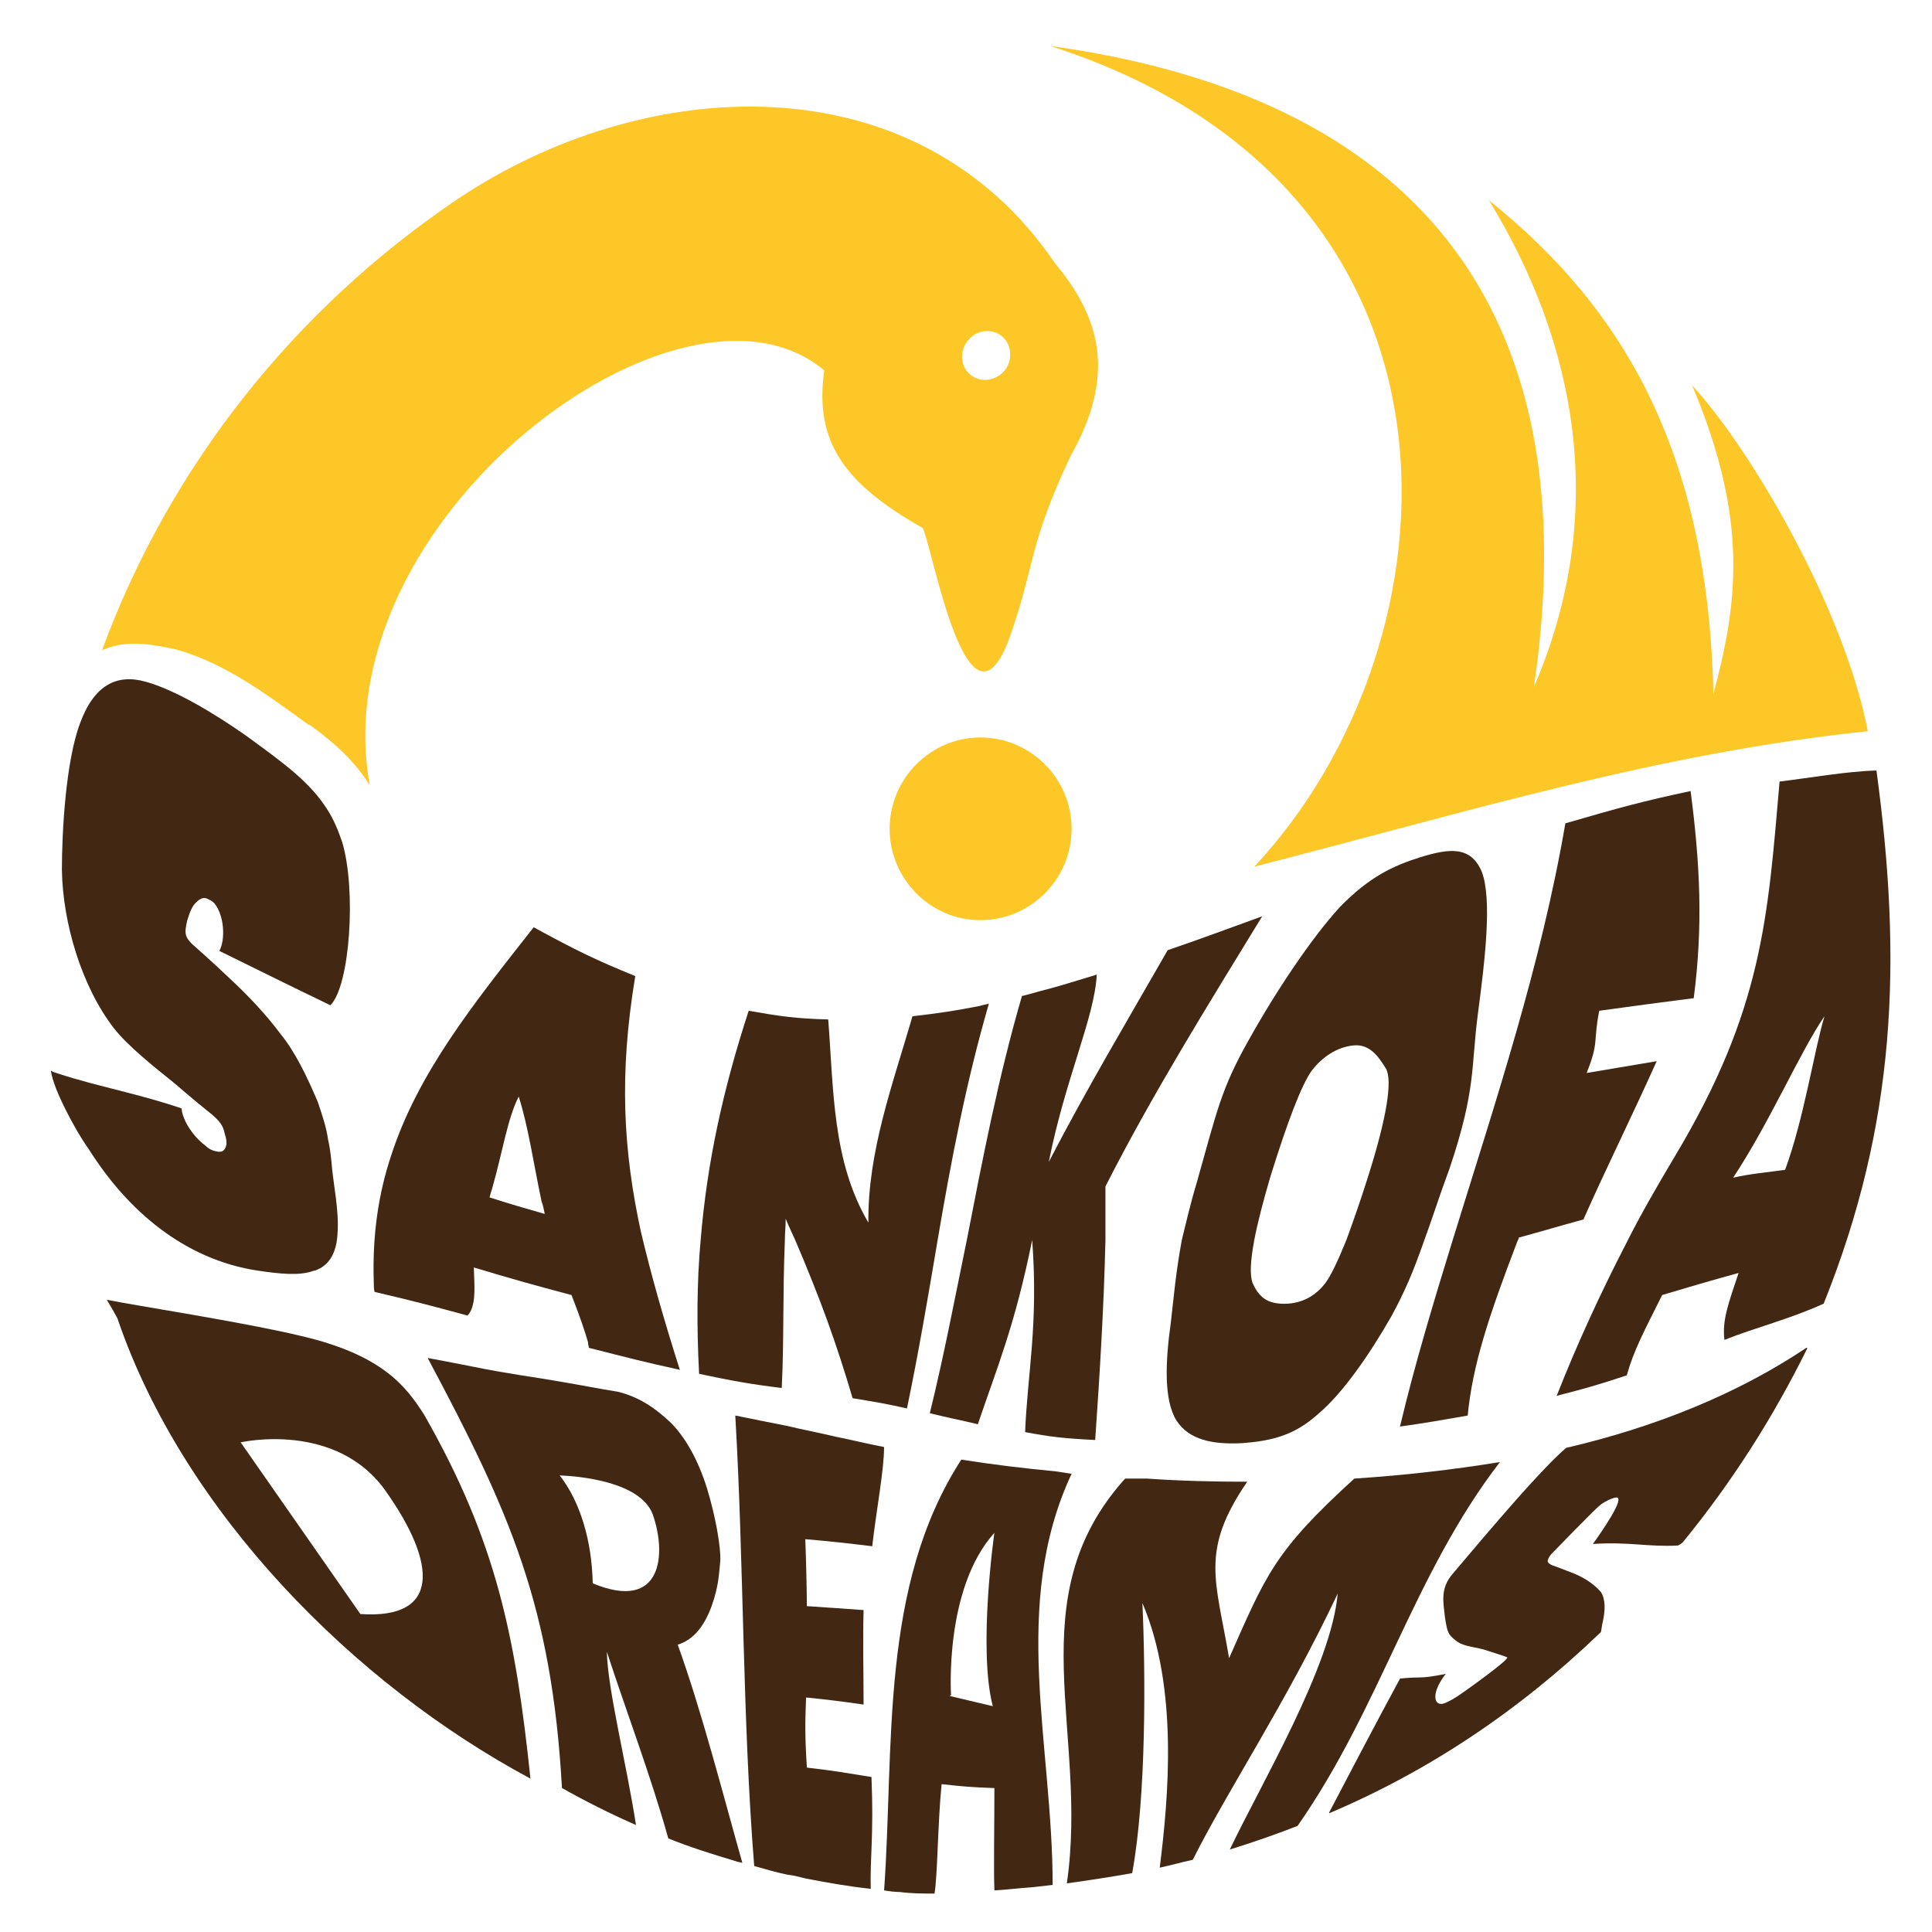 <?xml version="1.0" encoding="utf-8"?>
<!-- Generator: Adobe Illustrator 24.2.3, SVG Export Plug-In . SVG Version: 6.00 Build 0)  -->
<svg version="1.1" id="Layer_1" xmlns="http://www.w3.org/2000/svg" xmlns:xlink="http://www.w3.org/1999/xlink" x="0px" y="0px"
	 viewBox="0 0 1000 1000" style="enable-background:new 0 0 1000 1000;" xml:space="preserve">
<style type="text/css">
	.st0{fill:#422813;}
	.st1{fill:#FCC727;}
</style>
<g>
	<g>
		<path class="st0" d="M133.54,657.69c11.01,1.62,21.61,2.85,28.94,0c1.23,0,2.04-0.81,3.27-1.23c5.7-3.27,8.56-9.37,8.97-18.34
			c0.81-11.01-2.04-24.88-2.85-33.44c-0.42-4.48-0.81-9.37-2.04-14.68c-0.81-6.12-2.85-12.22-5.31-19.55
			c-5.7-13.47-11.83-26.09-19.16-35.06c-6.93-9.37-16.3-19.57-26.9-29.36c-8.56-8.16-15.1-13.85-19.16-17.53
			c-2.46-2.46-3.27-4.08-3.27-6.52c0-1.62,0.42-3.27,0.81-5.29c1.23-4.08,2.46-7.75,4.89-9.79c2.04-2.04,4.06-2.85,6.52-1.21
			c1.23,0.39,2.04,1.21,2.85,2.04c4.89,6.12,5.7,18.34,2.44,24.47c23.24,11.41,34.65,17.11,57.47,28.13
			c10.2-10.18,13.45-59.92,6.12-84.39c-2.04-6.1-4.48-11.83-7.33-16.3c-8.97-14.68-23.24-24.86-42.81-39.12
			c-16.3-11.41-36.69-23.63-51.76-27.71c-14.68-4.08-26.51,1.62-33.83,21.61c-7.33,19.57-9.37,55.84-9.37,75.83
			c0.42,27.32,10.18,60.34,26.9,81.93c7.33,9.37,20.78,19.97,31.38,28.52c8.97,7.75,15.49,13.06,19.57,16.3
			c4.08,3.66,5.7,5.73,6.52,10.18c0.81,2.04,0.81,3.66,0.81,5.31c-0.39,0.81-0.39,1.62-0.81,2.04c-0.81,1.62-2.44,2.04-5.29,1.21
			c-1.62-0.39-3.27-1.21-4.89-2.85c-6.12-4.48-11.83-13.03-12.24-19.16c-21.2-7.35-43.62-11.41-63.59-17.95
			c-1.23-0.42-2.85-0.81-4.08-1.62c0.81,5.31,3.66,12.22,7.75,20.38c3.27,6.52,7.33,13.87,12.22,20.78
			C65.87,626.29,95.23,651.98,133.54,657.69z"/>
		<path class="st0" d="M193.88,668.68c19.16,4.5,28.55,6.93,48.1,12.24c0.81-0.81,1.62-2.04,2.04-3.27
			c2.04-4.89,1.62-11.41,1.23-21.61c20.38,6.12,30.56,8.97,50.55,14.26c4.48,11.41,6.93,18.76,8.56,24.47
			c0,1.23,0.42,2.04,0.42,2.85c19.16,4.89,28.55,7.35,47.28,11.43c0,0-0.42-0.42-0.42-0.81c-8.16-25.69-14.68-48.51-19.97-70.94
			c-8.97-41.58-11.41-80.7-2.85-132.07c-19.97-8.16-30.17-13.03-52.59-25.28c-31.4,39.96-59.92,75.41-73.79,118.22
			c-6.52,19.57-9.79,41.18-8.97,65.63C193.46,665.43,193.46,667.06,193.88,668.68z M268.48,567.59c4.89,15.1,7.75,35.04,11.83,54.22
			c0.81,2.04,1.23,4.48,1.65,6.52c-11.41-3.27-17.11-4.89-28.55-8.56c0.42-2.04,1.23-4.06,1.62-5.7
			C259.92,596.95,262.78,578.61,268.48,567.59z"/>
		<path class="st0" d="M404.63,718.42c1.23-24.47,0.42-46.89,1.62-76.64c0-3.66,0.42-6.93,0.42-10.99
			c1.62,4.06,3.25,7.33,4.89,10.99c13.06,30.59,21.2,52.99,29.75,81.93c12.22,2.04,17.53,2.85,28.13,5.31
			c6.12-29.36,11.01-58.3,15.89-87.24c6.93-40.77,14.68-81.54,26.51-122.28l0,0c-2.04,0.39-3.27,0.81-4.89,1.21
			c-12.64,2.46-20.38,3.66-34.65,5.31c-10.18,35.06-23.24,70.1-22.82,106.81c-18.76-31.79-17.95-68.9-20.8-105.17
			c-16.7-0.42-24.86-1.62-41.16-4.48c-13.45,41.18-21.61,79.08-24.86,118.62c-2.04,22.42-2.04,45.24-0.81,69.31
			C379.35,714.76,387.91,716.38,404.63,718.42z"/>
		<path class="st0" d="M481.27,731.48c9.79,2.44,14.68,3.27,24.86,5.7c9.79-28.94,19.16-50.95,28.13-95.38c0,0,0-0.39,0-0.81
			c0,0.42,0,0.81,0,0.81c3.27,44.02-2.44,68.9-3.66,99.46c13.03,2.44,19.97,3.27,36.27,4.08c2.46-35.48,4.48-68.9,5.31-103.54
			c0-8.97,0-18.34,0-27.71c24.47-48.1,52.99-93.76,81.12-139.81c-20.38,7.33-29.75,10.99-48.91,17.53
			c-20.78,36.27-42.39,72.56-61.55,109.64c8.56-43.2,23.65-74.6,24.86-97c-12.22,3.66-19.57,6.12-29.36,8.56
			c-2.85,0.81-5.7,1.62-8.97,2.44h-0.39c-12.22,41.97-20.38,84.39-28.55,126.36C494.31,671.53,488.6,701.7,481.27,731.48z"/>
		<path class="st0" d="M619.46,612.03c-3.66,12.22-5.7,21.61-7.75,29.75c-3.27,17.95-4.08,28.94-5.7,42.81
			c-2.85,20.38-3.66,39.93,2.85,50.55c6.52,10.18,18.76,12.64,34.25,11.83c15.49-1.23,26.9-4.08,39.12-15.07
			c12.64-10.6,26.51-30.56,37.92-50.55c6.93-12.64,11.41-23.24,17.11-39.54c3.66-9.79,7.33-21.61,13.06-37.1
			c13.87-41.16,11.01-52.59,14.68-80.31c3.66-27.71,7.33-58.69,2.04-72.98c-5.7-13.87-17.11-12.22-31.79-7.75
			c-14.26,4.48-26.48,10.2-41.58,25.67c-14.68,15.89-33.44,44.04-47.28,68.9C632.1,563.51,630.06,574.53,619.46,612.03z
			 M657.38,609.59c8.97-28.94,16.3-48.1,21.59-55.45c5.31-6.93,13.06-12.24,21.61-13.03c8.16-0.81,12.64,5.31,16.7,11.83
			c3.66,6.12,0.42,25.69-8.97,55.45c-4.08,13.03-8.16,24.47-11.41,33.42c-4.48,11.01-8.16,18.76-10.99,22.42
			c-5.31,6.93-12.64,10.6-21.2,10.6c-8.56,0-13.03-3.27-16.3-10.6c-1.62-4.08-1.23-11.41,0.81-22.42
			C650.84,633.22,653.69,622.23,657.38,609.59z"/>
		<path class="st0" d="M724.63,738.39c14.26-2.04,21.2-3.27,35.06-5.7c2.46-26.09,11.01-51.76,25.67-90.09
			c0.42-0.81,0.81-1.62,0.81-2.04c13.45-3.66,19.97-5.7,33.42-9.37c10.6-24.05,25.67-54.61,37.92-81.93
			c-14.26,2.44-21.61,3.66-36.27,6.12c6.52-16.3,3.27-15.49,6.52-32.21c20.38-2.85,30.17-4.08,48.91-6.52
			c4.89-37.5,3.27-69.71-1.62-107.21c-24.86,5.31-36.69,8.56-64.82,16.72c-12.64,73.77-36.27,144.31-58.3,215.64
			C742.16,673.57,732.37,705.78,724.63,738.39z"/>
		<path class="st0" d="M971.25,398.82c-15.49,0.39-36.27,4.08-50.14,5.7c-6.12,70.13-8.56,117.81-54.22,194.03
			c-8.97,15.07-17.53,29.75-25.28,45.24c-13.06,25.28-25.28,51.78-35.87,78.68c14.26-3.66,21.61-5.7,36.27-10.6
			c3.66-13.03,8.97-22.82,18.34-41.58c15.1-4.48,23.24-6.93,39.54-11.41c-5.31,15.91-8.56,24.47-7.33,34.65
			c16.3-6.52,33.42-10.6,51.37-18.76C981.43,581.44,984.7,497.88,971.25,398.82z M944.35,526.01c-5.31,17.53-10.6,52.99-20.38,79.49
			c-8.56,1.23-18.34,2.04-26.9,4.08C916.22,580.63,931.71,544.36,944.35,526.01z"/>
	</g>
	<g>
		<path class="st0" d="M219.55,732.29c-9.37-14.68-21.61-30.98-63.59-40.77c-30.59-7.33-86.82-15.89-100.69-18.76
			c0,0,6.12,10.2,5.7,10.2c34.23,99.88,122.28,188.74,213.6,237.65C266.84,847.24,257.05,797.92,219.55,732.29z M186.53,835.42
			l-61.96-88.86c0,0,49.74-11.41,75.41,25.69C226.07,809.33,228.11,838.27,186.53,835.42z"/>
		<path class="st0" d="M417.66,914.91c-1.23-17.53-0.81-26.51-0.42-36.29c12.22,1.23,18.34,2.04,29.75,3.66
			c0-16.3-0.42-33.02,0-48.91c-11.41-0.81-17.11-1.23-29.36-2.04c0-8.16-0.42-24.47-0.81-34.65c14.26,1.23,21.2,2.04,34.65,3.66
			c2.04-18.34,6.12-39.14,6.12-51.37c-8.56-1.62-16.72-3.66-24.86-5.29c-8.56-2.04-17.11-3.66-25.67-5.7
			c-8.16-1.62-16.72-3.27-26.48-5.31c4.48,76.64,3.66,156.53,9.79,233.18c5.7,1.62,11.41,3.27,17.11,4.48
			c3.66,0.42,6.52,1.23,9.79,2.04c10.6,2.04,22.01,4.06,33.42,5.29c-0.42-16.3,1.62-27.32,0.39-57.88
			C438.46,917.76,431.95,916.53,417.66,914.91z"/>
		<path class="st0" d="M554.65,762.85c-2.44-0.39-5.29-0.81-7.75-1.23c-17.11-1.62-33.83-3.66-49.33-6.12
			c-42.39,65.63-34.65,147.98-39.96,222.99c2.85,0.42,5.29,0.81,8.16,0.81c6.12,0.81,12.24,0.81,17.95,0.81
			c1.62-10.18,1.62-36.29,3.66-56.65c10.6,1.23,15.89,1.62,27.32,2.04c0,18.76-0.42,43.23,0,52.99c6.52-0.39,13.03-1.23,19.16-1.62
			c3.66-0.42,7.33-0.81,10.99-1.23C544.86,903.08,522.85,830.94,554.65,762.85z M491.45,877.81l0.81-0.42
			c0,0-3.66-55.03,22.42-83.97c0,0-8.56,59.92-0.81,89.7L491.45,877.81z"/>
		<path class="st0" d="M701,765.31c-41.58,37.89-45.66,49.72-64.82,92.95c-6.93-40.79-15.1-55.45,9.37-91.32
			c-17.53,0-34.65-0.42-51.78-1.62c-4.08,0-7.75,0-11.41,0c-55.84,61.96-18.76,131.26-30.17,209.52
			c11.41-1.62,22.42-3.27,33.83-5.31c7.33-39.93,6.93-103.13,5.29-139.81c18.76,44.04,13.45,101.11,8.97,136.98
			c5.7-1.23,11.41-2.85,17.11-4.08c17.93-35.87,48.51-81.54,75-137.79c-3.25,37.5-39.54,98.23-55.84,132.48
			c11.83-3.66,23.63-7.75,35.06-12.22c42.81-61.15,59.92-130.05,104.75-188.33C751.53,760.81,726.25,763.67,701,765.31z"/>
		<path class="st0" d="M934.98,697.62c-35.87,24.05-78.68,41.18-124.32,51.78c-15.49,13.06-53.41,59.11-59.11,65.63
			c-6.12,7.35-4.48,14.26-3.66,22.01c1.23,7.75,1.62,8.97,5.31,11.83c3.66,3.27,8.56,3.27,14.68,4.89
			c4.89,1.65,10.6,3.27,12.24,4.08c1.62,0.81-22.84,18.34-26.09,20.38c-3.25,2.04-5.7,3.27-7.33,3.66
			c-4.89,0.81-5.7-6.12,1.62-15.49c-13.87,2.85-12.24,1.23-23.65,2.44c-9.37,17.11-31.4,59.11-36.69,69.29c0,0.42,0,0.42,0,0.42
			c50.95-21.61,97.84-52.59,140.62-93.76c0.42-1.62,0.42-2.85,0.81-4.48c1.62-6.93,1.62-12.64-0.81-16.3
			c-2.85-3.27-6.93-6.54-13.45-9.37c-5.31-2.04-9.37-3.66-11.83-4.48c-2.44-1.23-3.27-2.04-0.42-5.7
			c2.46-2.46,22.84-23.65,25.67-25.69c2.85-2.04,5.7-3.27,7.75-3.66c5.7-0.81-7.75,18.34-11.83,24.05
			c19.16-1.21,28.13,1.62,44.02,0.81c0.81-0.39,1.62-0.81,2.46-1.62c25.67-31.4,46.89-64.82,64.4-100.3v-0.42H934.98z"/>
		<path class="st0" d="M368.34,831.33c3.66-10.6,3.66-15.49,4.48-23.24c0.42-6.93-2.44-23.24-6.93-37.92
			c-4.48-14.26-10.99-26.09-18.76-33.83c-7.75-7.33-15.91-13.03-26.9-15.89c-10.18-1.65-20.38-3.66-30.17-5.31
			c-13.87-2.46-27.32-4.06-45.24-7.75l-14.68-2.85l-8.56-1.62v0.39c42.39,79.49,64,128.01,69.29,222.16
			c12.24,6.93,25.28,13.45,38.31,19.16c-4.89-31.79-14.68-70.13-15.07-89.68c10.2,31.38,22.82,64.4,31.79,96.61
			c11.01,4.48,22.82,8.16,35.06,11.83c0.81,0.42,2.04,0.42,3.27,0.81c-9.79-34.65-21.2-79.08-33.44-112.91
			C358.57,848.87,364.28,842.35,368.34,831.33z M306.79,819.53c-0.42-22.01-6.52-42.39-17.11-55.86c10.6,0.42,41.58,3.27,48.1,19.97
			C345.1,804.04,343.08,834.6,306.79,819.53z"/>
	</g>
	<path class="st1" d="M554.65,428.99c0,26.09-21.2,47.28-47.28,47.28c-25.67,0-46.89-21.2-46.89-47.28
		c0-26.09,21.22-47.28,46.89-47.28C533.45,381.7,554.65,402.9,554.65,428.99z"/>
	<path class="st1" d="M546.09,136.31c-72.14-106.4-213.21-98.23-310.21-32.61C152.72,159.96,87.9,241.08,52.84,336.48
		c12.24-5.31,24.47-3.27,37.92-0.42c25.67,6.93,48.1,24.05,68.48,38.73l1.62,0.81c11.83,8.56,22.82,18.34,30.56,30.98
		c-25.28-137.77,161.43-277.19,235.22-214.83c-5.31,37.1,10.6,58.69,50.95,81.54c4.89,8.97,23.24,114.95,44.85,57.07
		c13.45-37.92,9.79-48.1,31.79-94.57C578.28,193.38,568.91,163.62,546.09,136.31z M509.8,196.62c-6.93,0-12.22-5.7-11.83-12.64
		c0.39-6.93,6.12-12.64,13.03-12.64c6.93,0,12.24,5.7,11.83,12.64C522.85,190.92,516.73,196.62,509.8,196.62z"/>
	<path class="st1" d="M543.63,23.79c229.09,73.37,214.42,308.59,105.58,424.77l0,0c112.91-28.94,208.71-58.69,317.56-70.1
		c-12.24-63.59-60.73-146.35-90.9-178.96c29.75,70.52,23.24,113.33,11.01,159.78c-2.85-122.7-44.43-198.11-116.18-255.6
		c45.66,74.6,61.96,162.24,23.24,251.94C823.28,156.27,729.1,49.48,543.63,23.79z"/>
</g>
</svg>
